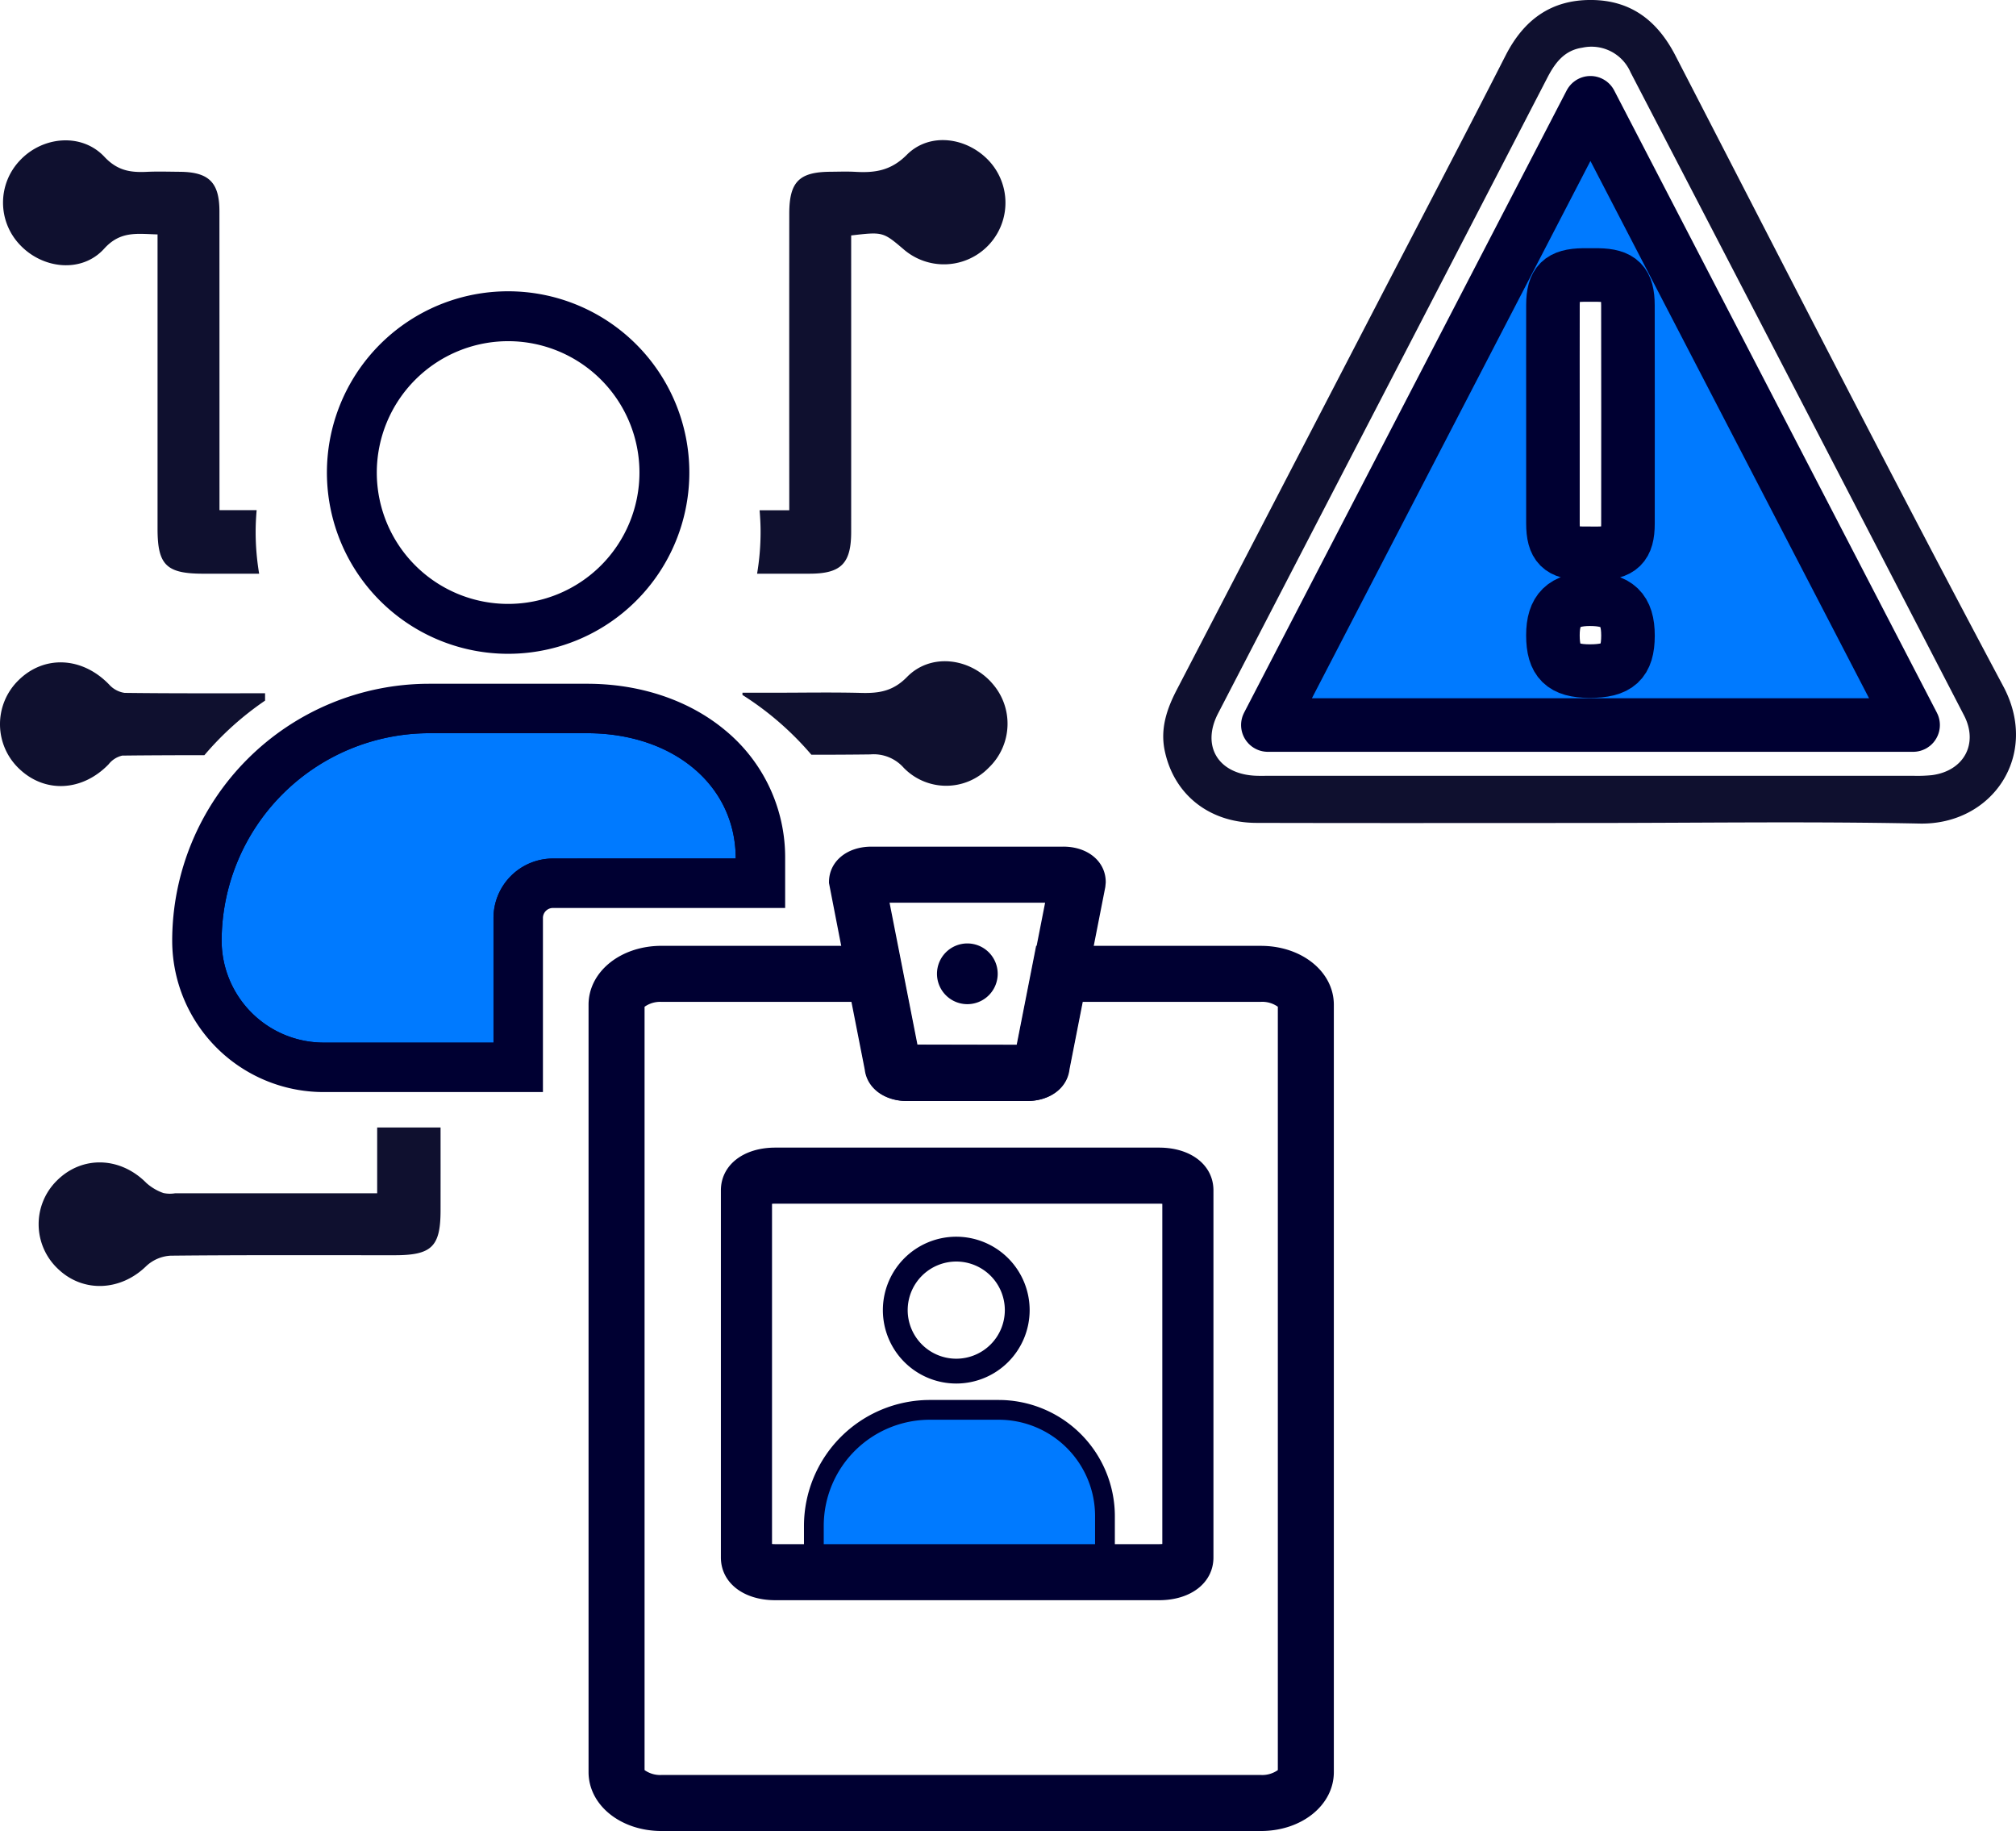 <svg xmlns="http://www.w3.org/2000/svg" xmlns:xlink="http://www.w3.org/1999/xlink" width="338.744" height="307.583" viewBox="0 0 338.744 307.583">
  <defs>
    <clipPath id="clip-path">
      <rect id="Rectangle_834" data-name="Rectangle 834" width="338.744" height="307.583" fill="none"/>
    </clipPath>
  </defs>
  <g id="Group_1119" data-name="Group 1119" clip-path="url(#clip-path)">
    <path id="Path_1360" data-name="Path 1360" d="M306.828,138.248c-18.623,0-37.244.032-55.867-.017-7.935-.021-13.854-4.778-15.389-12.122-.775-3.7.346-7.007,2.02-10.229q17-32.722,33.977-65.457c7.1-13.689,14.268-27.347,21.272-41.088,3.05-5.984,7.623-9.38,14.41-9.337,6.675.042,11.109,3.485,14.131,9.335,18.273,35.376,36.381,70.843,55.105,105.979,6.15,11.54-1.837,23.284-14.074,23.034-18.521-.379-37.056-.1-55.585-.1m.1-7.924q27.228,0,54.455,0a24.261,24.261,0,0,0,3.082-.108c5.367-.689,7.885-5.264,5.411-10.042Q341.9,66.145,313.848,12.157a7.161,7.161,0,0,0-8.106-4.147c-3.033.444-4.589,2.548-5.89,5.064Q283.5,44.706,267.1,76.306q-11.289,21.779-22.575,43.56c-2.768,5.361-.077,10,5.982,10.427.839.06,1.684.03,2.526.03q26.947,0,53.894,0" transform="translate(-39.866 0)" fill="#0f102f"/>
    <path id="Path_1361" data-name="Path 1361" d="M364.907,125.315H256.488c18.056-34.82,35.965-69.358,54.2-104.526,18.185,35.059,36.115,69.625,54.218,104.526M304.389,72.953c0,6.162-.012,12.323,0,18.485.01,3.793,1.217,4.985,5.015,5.029q1.26.015,2.52.007c3.808-.03,5.067-1.236,5.071-4.984q.02-18.344-.006-36.69c-.006-3.779-1.259-5.02-5.015-5.08q-1.26-.02-2.521,0c-3.79.055-5.052,1.289-5.062,5.03-.017,6.068,0,12.137-.006,18.2m6.131,43.306c4.79.017,6.47-1.526,6.479-5.949.008-4.386-1.824-6.137-6.414-6.13-4.364.007-6.2,1.8-6.2,6.064,0,4.383,1.649,6,6.131,6.014" transform="translate(-43.452 -3.522)" fill="#007aff"/>
    <path id="Path_1362" data-name="Path 1362" d="M364.907,125.315H256.488c18.056-34.82,35.965-69.358,54.2-104.526C328.874,55.848,346.8,90.414,364.907,125.315ZM304.389,72.953c0,6.162-.012,12.323,0,18.485.01,3.793,1.217,4.985,5.015,5.029q1.26.015,2.52.007c3.808-.03,5.067-1.236,5.071-4.984q.02-18.344-.006-36.69c-.006-3.779-1.259-5.02-5.015-5.08q-1.26-.02-2.521,0c-3.79.055-5.052,1.289-5.062,5.03C304.377,60.817,304.39,66.885,304.389,72.953Zm6.131,43.306c4.79.017,6.47-1.526,6.479-5.949.008-4.386-1.824-6.137-6.414-6.13-4.364.007-6.2,1.8-6.2,6.064C304.39,114.627,306.037,116.243,310.52,116.259Z" transform="translate(-43.452 -3.522)" fill="none" stroke="#000032" stroke-linejoin="round" stroke-width="9"/>
    <path id="Path_1363" data-name="Path 1363" d="M64.7,228.031v11.058H30.721a5.409,5.409,0,0,1-1.93-.043,8.56,8.56,0,0,1-2.851-1.673c-4.379-4.447-10.807-4.669-15.061-.418a10.288,10.288,0,0,0,.175,14.816c4.224,4.066,10.535,3.763,14.856-.467a6.516,6.516,0,0,1,4.073-1.738c12.547-.13,25.1-.071,37.646-.076,6.248,0,7.716-1.437,7.722-7.544q.007-6.958,0-13.917Z" transform="translate(-1.324 -38.631)" fill="#0f102f"/>
    <path id="Path_1364" data-name="Path 1364" d="M44.54,140.387v-1.233c-8,0-15.8.033-23.6-.066a4.328,4.328,0,0,1-2.614-1.413C13.8,133,7.383,132.691,3.052,137.024a10.309,10.309,0,0,0,.179,14.819c4.337,4.145,10.621,3.8,15.029-.769a4.067,4.067,0,0,1,2.279-1.45c4.581-.054,9.172-.068,13.806-.071a51.154,51.154,0,0,1,10.195-9.166" transform="translate(0 -22.695)" fill="#0f102f"/>
    <path id="Path_1365" data-name="Path 1365" d="M192.05,137.31c-3.8-4.2-10.283-4.94-14.194-.938-2.372,2.428-4.755,2.758-7.725,2.682-4.865-.125-9.735-.032-14.6-.032H150.2v.376a51.139,51.139,0,0,1,11.583,10.043c3.322,0,6.616-.014,9.9-.056a6.735,6.735,0,0,1,5.606,2.241,9.942,9.942,0,0,0,14.27.017,10.224,10.224,0,0,0,.483-14.333" transform="translate(-25.446 -22.656)" fill="#0f102f"/>
    <path id="Path_1366" data-name="Path 1366" d="M26.577,44.19c0,1.356,0,2.523,0,3.689q0,22.872,0,45.744c0,6.109,1.478,7.558,7.7,7.558h9.371a42.485,42.485,0,0,1-.588-7.025c0-1.228.065-2.442.168-3.645H36.983V86.681q0-23.2-.009-46.393c-.006-4.851-1.787-6.586-6.677-6.621-1.839-.013-3.681-.076-5.517.009-2.738.128-4.933-.179-7.131-2.525-3.814-4.07-10.4-3.468-14.222.633A10.271,10.271,0,0,0,3.418,45.9c3.855,4.133,10.446,4.827,14.192.683,2.73-3.021,5.526-2.49,8.967-2.395" transform="translate(-0.104 -4.809)" fill="#0f102f"/>
    <path id="Path_1367" data-name="Path 1367" d="M192.246,31.954c-3.729-4.119-10.083-5.015-13.931-1.149-2.663,2.677-5.369,3.048-8.633,2.863-1.4-.079-2.812-.022-4.218-.013-5.252.034-6.9,1.7-6.9,7.053q-.016,23.2,0,46.393c0,1.148,0,2.3,0,3.416H153.58c.1,1.2.166,2.405.166,3.629a42.4,42.4,0,0,1-.588,7.026q4.46,0,8.857,0c5.253-.011,6.95-1.717,6.951-7.015q.006-23.2,0-46.393c0-1.154,0-2.307,0-3.413,5.348-.621,5.348-.621,8.912,2.415a10.342,10.342,0,0,0,14.369-14.809" transform="translate(-25.946 -4.801)" fill="#0f102f"/>
    <path id="Path_1368" data-name="Path 1368" d="M96.584,67.293A22.067,22.067,0,1,1,74.516,89.36,22.092,22.092,0,0,1,96.584,67.293m0-8.381A30.448,30.448,0,1,0,127.031,89.36,30.448,30.448,0,0,0,96.584,58.912" transform="translate(-11.204 -9.98)" fill="#000032"/>
    <path id="Path_1369" data-name="Path 1369" d="M190.937,254.292a8.161,8.161,0,1,1-8.163,8.162,8.17,8.17,0,0,1,8.163-8.162m0-4.17a12.331,12.331,0,1,0,12.329,12.333,12.333,12.333,0,0,0-12.329-12.333" transform="translate(-30.257 -42.373)" fill="#000032"/>
    <path id="Path_1370" data-name="Path 1370" d="M167.939,314.068a3.3,3.3,0,0,1-3.3-3.3v-6.14a19.512,19.512,0,0,1,19.491-19.491H195.7a17.871,17.871,0,0,1,17.851,17.85v7.781a3.3,3.3,0,0,1-3.3,3.3Z" transform="translate(-27.892 -48.305)" fill="#007aff"/>
    <path id="Path_1371" data-name="Path 1371" d="M195.367,286.462a16.189,16.189,0,0,1,16.189,16.189v7.781a1.636,1.636,0,0,1-1.636,1.636H167.6a1.636,1.636,0,0,1-1.636-1.636v-6.141a17.829,17.829,0,0,1,17.829-17.829Zm0-3.322H183.794a21.176,21.176,0,0,0-21.151,21.152v6.141a4.964,4.964,0,0,0,4.959,4.959h42.318a4.964,4.964,0,0,0,4.959-4.959v-7.781a19.533,19.533,0,0,0-19.511-19.511" transform="translate(-27.553 -47.967)" fill="#000032"/>
    <path id="Path_1372" data-name="Path 1372" d="M181.053,213.3c-3.411,0-5.989-1.9-6.268-4.631l-6.081-31.228v-.081c0-2.966,2.646-5.119,6.293-5.119h32.254c3.646,0,6.293,2.153,6.293,5.119l-.061.667-6.03,30.717c-.268,2.651-2.846,4.556-6.258,4.556Zm19.131-7.755,5.02-25.55H177.046l5.013,25.512Zm-9.059-8.506a4.268,4.268,0,1,1,4.267-4.268,4.272,4.272,0,0,1-4.267,4.268m0-4.573a.306.306,0,1,0,.306.306.307.307,0,0,0-.306-.306" transform="translate(-28.58 -29.179)" fill="#000032"/>
    <path id="Path_1373" data-name="Path 1373" d="M207.082,172.9c3.165,0,5.463,1.8,5.463,4.288l-.057.586-6.018,30.637c-.233,2.272-2.45,3.885-5.443,3.885H180.885c-2.993,0-5.21-1.613-5.443-3.885l-6.076-31.224c0-2.483,2.3-4.288,5.462-4.288Zm-1.037,6.092H175.866l5.339,27.171,19.492.042,5.347-27.213m-15.089,10.17a3.437,3.437,0,1,1-3.436,3.436,3.441,3.441,0,0,1,3.436-3.436m0,4.573a1.137,1.137,0,1,0-1.137-1.137,1.138,1.138,0,0,0,1.137,1.137m16.127-22.5H174.828c-4.127,0-7.123,2.5-7.123,5.95v.16l.03.157,6.063,31.156c.365,3.123,3.265,5.3,7.087,5.3h20.142c3.82,0,6.719-2.173,7.086-5.3l6.006-30.568.015-.079.008-.081.057-.586.007-.081v-.081c0-3.447-3-5.95-7.124-5.95m-29.2,9.415h26.139l-4.694,23.887-16.759-.035Zm13.069,6.847a5.1,5.1,0,1,0,5.1,5.1,5.1,5.1,0,0,0-5.1-5.1" transform="translate(-28.411 -29.01)" fill="#000032"/>
    <path id="Path_1374" data-name="Path 1374" d="M131.492,339.328c-6.407,0-11.426-3.985-11.426-9.073V201.362c0-5.088,5.018-9.073,11.426-9.073h38.974l3.263,16.613,18.125.037,3.271-16.651h37.082c6.406,0,11.426,3.985,11.426,9.073V330.255c0,5.087-5.019,9.073-11.426,9.073Zm0-139.285c-2.391,0-3.592,1.1-3.684,1.379l.007,128.834c.084.221,1.285,1.319,3.676,1.319H232.206c2.391,0,3.591-1.1,3.683-1.379l-.007-128.833c-.086-.222-1.285-1.32-3.676-1.32H201.5l-2.376,12.1c-.268,2.652-2.846,4.557-6.258,4.557H172.724c-3.411,0-5.989-1.9-6.268-4.631l-2.365-12.021Z" transform="translate(-20.34 -32.576)" fill="#000032"/>
    <path id="Path_1375" data-name="Path 1375" d="M232.036,192.951c5.942,0,10.6,3.621,10.6,8.243V330.087c0,4.621-4.654,8.242-10.6,8.242H131.322c-5.942,0-10.6-3.621-10.6-8.242V201.194c0-4.622,4.654-8.243,10.6-8.243h38.291l3.262,16.612,19.492.041,3.272-16.652ZM172.554,215.7c-2.993,0-5.21-1.613-5.443-3.885L164.6,199.044H131.322c-2.8,0-4.508,1.393-4.508,2.15V330.087c0,.758,1.712,2.15,4.508,2.15H232.036c2.8,0,4.507-1.392,4.507-2.15V201.194c0-.757-1.711-2.15-4.507-2.15h-31.39l-2.508,12.767c-.232,2.272-2.449,3.885-5.442,3.885H172.554m59.482-24.406H194.272l-.263,1.341L191,207.939l-16.759-.035-3-15.273-.263-1.341H131.322c-6.873,0-12.257,4.351-12.257,9.9V330.087c0,5.553,5.384,9.9,12.257,9.9H232.036c6.873,0,12.257-4.35,12.257-9.9V201.194c0-5.553-5.384-9.9-12.257-9.9M202.014,200.7h30.023a4.518,4.518,0,0,1,2.846.823V329.753a4.52,4.52,0,0,1-2.846.822H131.322a4.518,4.518,0,0,1-2.846-.823V201.528a4.524,4.524,0,0,1,2.846-.823h31.915l2.233,11.357c.365,3.121,3.265,5.3,7.085,5.3H192.7c3.82,0,6.72-2.174,7.086-5.3Z" transform="translate(-20.171 -32.406)" fill="#000032"/>
    <path id="Path_1376" data-name="Path 1376" d="M155.136,307.467c-4.888,0-8.3-2.616-8.3-6.361V239.462c0-3.744,3.413-6.361,8.3-6.361h64.5c4.887,0,8.3,2.616,8.3,6.361v61.645c0,3.745-3.414,6.361-8.3,6.361Zm-1.37-7.912a5.6,5.6,0,0,0,1.37.159h64.5a5.6,5.6,0,0,0,1.37-.159V241.014a5.594,5.594,0,0,0-1.37-.159h-64.5a5.594,5.594,0,0,0-1.37.159Z" transform="translate(-24.875 -39.49)" fill="#000032"/>
    <path id="Path_1377" data-name="Path 1377" d="M219.467,233.762c4.4,0,7.47,2.276,7.47,5.53v61.645c0,3.253-3.072,5.53-7.47,5.53h-64.5c-4.4,0-7.47-2.277-7.47-5.53V239.292c0-3.254,3.072-5.53,7.47-5.53Zm-64.5,66.612h64.5a5.759,5.759,0,0,0,2.2-.391V240.245a5.778,5.778,0,0,0-2.2-.39h-64.5a5.778,5.778,0,0,0-2.2.39v59.739a5.759,5.759,0,0,0,2.2.391m64.5-68.274h-64.5c-5.376,0-9.132,2.957-9.132,7.191v61.645c0,4.234,3.755,7.191,9.132,7.191h64.5c5.376,0,9.132-2.958,9.132-7.191V239.292c0-4.234-3.755-7.191-9.132-7.191m-65.04,9.44a5.317,5.317,0,0,1,.54-.026h64.5a5.316,5.316,0,0,1,.54.026v57.145a5.311,5.311,0,0,1-.54.027h-64.5a5.311,5.311,0,0,1-.54-.027Z" transform="translate(-24.706 -39.32)" fill="#000032"/>
    <path id="Path_1378" data-name="Path 1378" d="M61.61,201.587a18.8,18.8,0,0,1-18.775-18.775,36.552,36.552,0,0,1,36.508-36.524h26.571c15.427,0,26.625,9.553,26.625,22.713v1.661H100.146a8.315,8.315,0,0,0-8.306,8.306v22.619Z" transform="translate(-7.257 -24.783)" fill="#007aff"/>
    <path id="Path_1379" data-name="Path 1379" d="M105.575,147.61c14.275,0,24.964,8.592,24.964,21.052H99.807a10,10,0,0,0-9.967,9.967v20.957H61.271a17.164,17.164,0,0,1-17.113-17.113v-.017A34.949,34.949,0,0,1,79,147.61Zm0-3.322H79a38.212,38.212,0,0,0-38.169,38.169,20.462,20.462,0,0,0,20.436,20.452H93.162V178.63a6.652,6.652,0,0,1,6.645-6.645h34.054v-3.322c0-14.123-11.9-24.375-28.287-24.375" transform="translate(-6.918 -24.444)" fill="#000032"/>
    <path id="Path_1380" data-name="Path 1380" d="M104.558,146.594c14.275,0,24.964,8.593,24.964,21.052H98.79a10,10,0,0,0-9.967,9.967v20.957H60.254a17.164,17.164,0,0,1-17.113-17.113v-.017a34.949,34.949,0,0,1,34.847-34.847Zm0-8.306H77.987A43.2,43.2,0,0,0,34.835,181.44a25.452,25.452,0,0,0,25.419,25.436H97.129V177.613a1.683,1.683,0,0,1,1.661-1.661h39.038v-8.306A27.627,27.627,0,0,0,127.7,146.061c-6.029-5.013-14.249-7.773-23.145-7.773" transform="translate(-5.901 -23.427)" fill="#000032"/>
  </g>
</svg>
